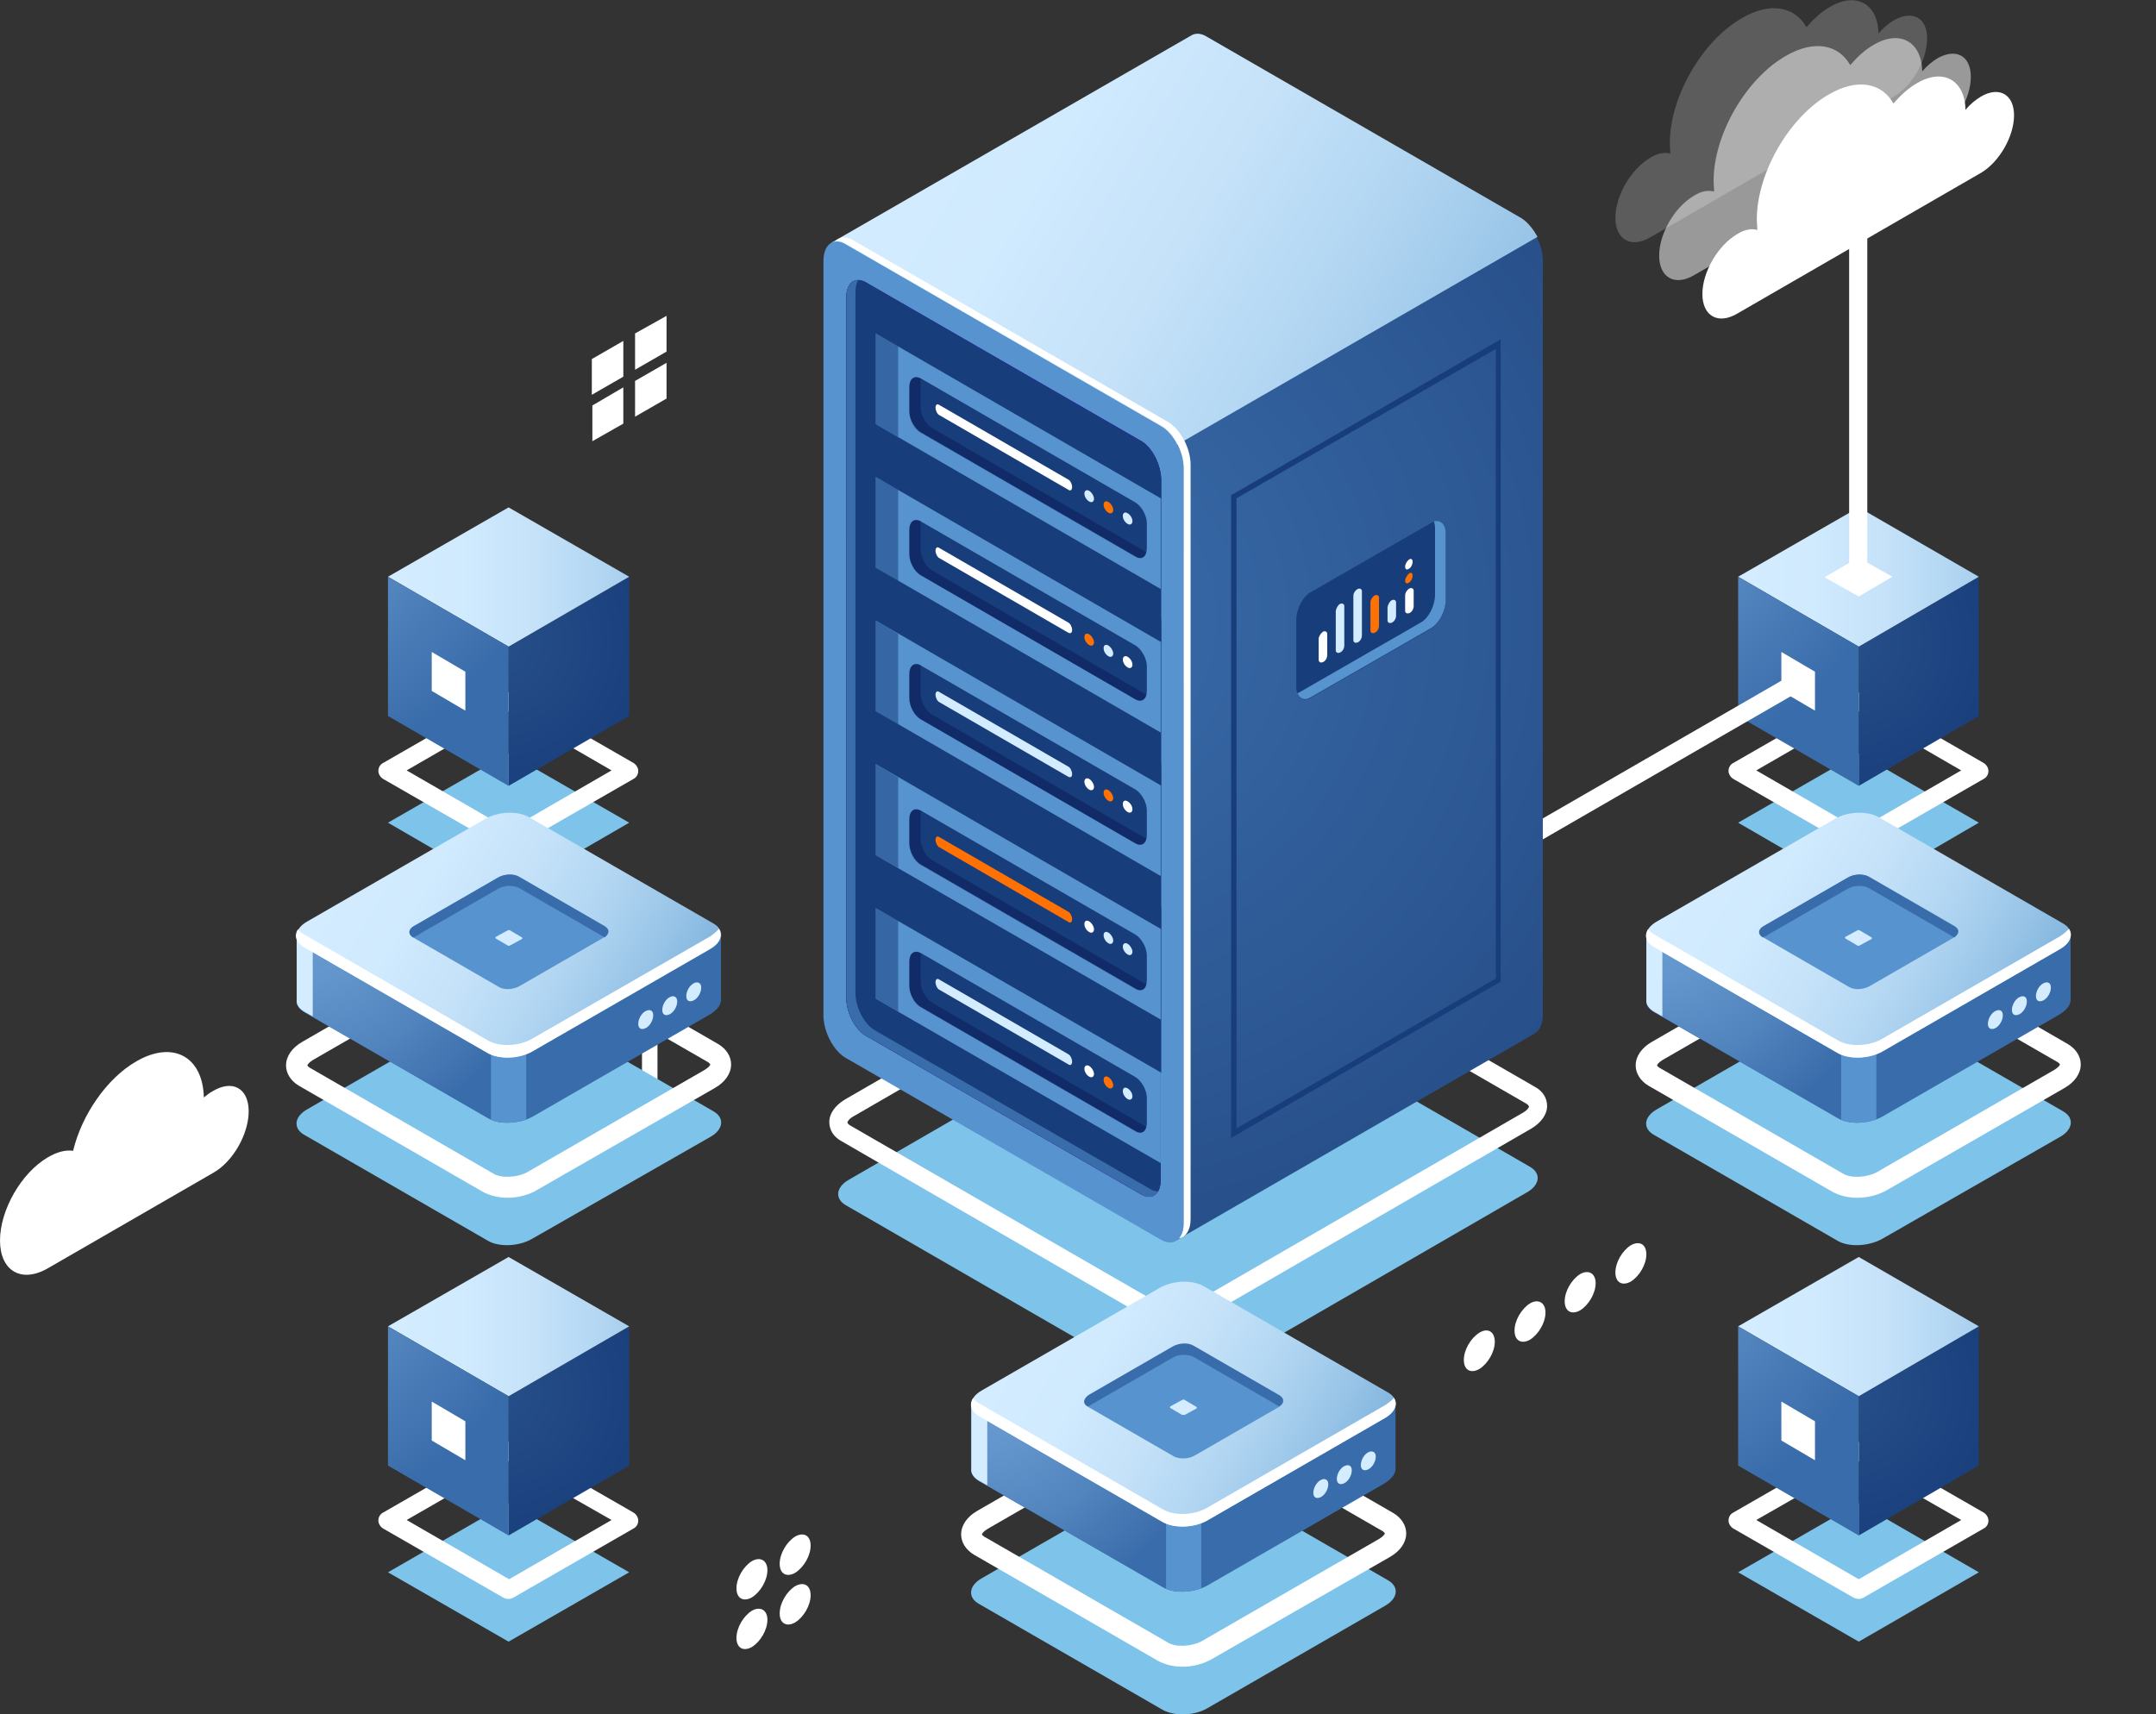 <?xml version="1.0" encoding="utf-8"?>
<!-- Generator: Adobe Illustrator 20.1.0, SVG Export Plug-In . SVG Version: 6.00 Build 0)  -->
<svg version="1.1" id="Слой_1" xmlns="http://www.w3.org/2000/svg" xmlns:xlink="http://www.w3.org/1999/xlink" x="0px" y="0px"
	 width="404" height="321.3" viewBox="0 0 404 321.3" style="enable-background:new 0 0 404 321.3;" xml:space="preserve">
<rect x="0" y="0" width="404" height="321.3" fill="#333333" stroke="none"/>
<style type="text/css">
	.st0{fill:#FFFFFF;}
	.st1{opacity:0.2;fill:#FFFFFF;enable-background:new    ;}
	.st2{opacity:0.5;fill:#FFFFFF;enable-background:new    ;}
	.st3{fill:#7DC3EA;}
	.st4{fill:url(#SVGID_1_);}
	.st5{fill:url(#SVGID_2_);}
	.st6{fill:url(#SVGID_3_);}
	.st7{fill:url(#SVGID_4_);}
	.st8{fill:url(#SVGID_5_);}
	.st9{fill:url(#SVGID_6_);}
	.st10{fill:url(#SVGID_7_);}
	.st11{fill:url(#SVGID_8_);}
	.st12{fill:url(#SVGID_9_);}
	.st13{fill:url(#SVGID_10_);}
	.st14{fill:url(#SVGID_11_);}
	.st15{fill:url(#SVGID_12_);}
	.st16{fill:url(#SVGID_13_);}
	.st17{fill:url(#SVGID_14_);}
	.st18{fill:#5793CE;}
	.st19{fill:url(#SVGID_15_);}
	.st20{fill:url(#SVGID_16_);}
	.st21{fill:#173D7A;}
	.st22{fill:#396CAA;}
	.st23{opacity:0.3;fill:#06033E;enable-background:new    ;}
	.st24{fill:#D4ECFF;}
	.st25{fill:#FF7102;}
	.st26{opacity:0.5;fill:#173D7A;enable-background:new    ;}
	.st27{fill:url(#SVGID_17_);}
	.st28{fill:url(#SVGID_18_);}
	.st29{fill:url(#SVGID_19_);}
	.st30{fill:url(#SVGID_20_);}
	.st31{fill:url(#SVGID_21_);}
	.st32{fill:url(#SVGID_22_);}
</style>
<path class="st0" d="M39.9,204.5c-0.6,0.3-1.2,0.8-1.7,1.2c-0.2-7.7-5.8-10.7-12.6-6.8c-5.6,3.2-10.3,10.1-11.9,16.8
	c-1.4-0.2-3,0.2-4.7,1.2c-5,2.9-9,9.9-9,15.6s4,8.1,9,5.2l31-17.9c3.7-2.1,6.6-7.3,6.6-11.5C46.6,204,43.6,202.3,39.9,204.5z"/>
<g>
	<path class="st0" d="M280.1,251.5c0,1.9-1.3,4.1-2.9,5.1c-1.6,0.9-2.9,0.2-2.9-1.7c0-1.9,1.3-4.1,2.9-5.1
		C278.8,248.8,280.1,249.6,280.1,251.5z"/>
	<path class="st0" d="M289.6,246c0,1.9-1.3,4.1-2.9,5.1c-1.6,0.9-2.9,0.2-2.9-1.7s1.3-4.1,2.9-5.1
		C288.2,243.4,289.6,244.1,289.6,246z"/>
	<path class="st0" d="M299,240.5c0,1.9-1.3,4.1-2.9,5.1c-1.6,0.9-2.9,0.2-2.9-1.7s1.3-4.1,2.9-5.1C297.7,237.9,299,238.7,299,240.5z
		"/>
	<path class="st0" d="M308.5,235.1c0,1.9-1.3,4.1-2.9,5.1c-1.6,0.9-2.9,0.2-2.9-1.7s1.3-4.1,2.9-5.1
		C307.2,232.5,308.5,233.2,308.5,235.1z"/>
</g>
<g>
	<path class="st0" d="M143.8,303.6c0,1.9-1.3,4.1-2.9,5.1c-1.6,0.9-2.9,0.2-2.9-1.7c0-1.9,1.3-4.1,2.9-5.1
		C142.5,301,143.8,301.8,143.8,303.6z"/>
	<path class="st0" d="M151.9,299c0,1.9-1.3,4.1-2.9,5.1c-1.6,0.9-2.9,0.2-2.9-1.7c0-1.9,1.3-4.1,2.9-5.1
		C150.6,296.4,151.9,297.1,151.9,299z"/>
	<path class="st0" d="M143.8,294.3c0,1.9-1.3,4.1-2.9,5.1c-1.6,0.9-2.9,0.2-2.9-1.7c0-1.9,1.3-4.1,2.9-5.1
		C142.5,291.7,143.8,292.5,143.8,294.3z"/>
	<path class="st0" d="M151.9,289.7c0,1.9-1.3,4.1-2.9,5.1c-1.6,0.9-2.9,0.2-2.9-1.7c0-1.9,1.3-4.1,2.9-5.1
		C150.6,287.1,151.9,287.8,151.9,289.7z"/>
</g>
<g>
	<polygon class="st0" points="116.8,70.6 110.9,74 110.9,67.3 116.8,63.9 	"/>
	<polygon class="st0" points="124.9,65.9 119,69.3 119,62.5 124.9,59.2 	"/>
	<polygon class="st0" points="116.8,79.4 111,82.7 111,76 116.8,72.6 	"/>
	<polygon class="st0" points="124.9,74.7 119,78.1 119,71.4 124.9,68 	"/>
</g>
<path class="st1" d="M354.9,3.8c-1,0.6-2,1.4-2.9,2.5c-0.1-5.6-4.2-7.9-9.1-5c-1.6,0.9-3.1,2.3-4.4,3.8c-2.2-3.9-6.8-4.8-12.1-1.7
	c-7.5,4.3-13.5,14.8-13.5,23.4c0,0.7,0.1,1.4,0.1,2c-1.1-0.3-2.4-0.1-3.8,0.8c-3.6,2.1-6.5,7.1-6.5,11.2s2.9,5.8,6.5,3.7l45.7-26.4
	c3.4-2,6.2-6.8,6.2-10.8C361.2,3.4,358.4,1.8,354.9,3.8z"/>
<path class="st2" d="M363.1,10.9c-1,0.6-2,1.4-2.9,2.5c-0.1-5.6-4.2-7.9-9.1-5c-1.6,0.9-3.1,2.3-4.4,3.8c-2.2-3.9-6.8-4.8-12.1-1.7
	c-7.5,4.3-13.5,14.8-13.5,23.4c0,0.7,0.1,1.4,0.1,2c-1.1-0.3-2.4-0.1-3.8,0.8c-3.6,2.1-6.5,7.1-6.5,11.2s2.9,5.8,6.5,3.7l45.7-26.4
	c3.4-2,6.2-6.8,6.2-10.8S366.5,9,363.1,10.9z"/>
<path class="st0" d="M371.2,18.1c-1,0.6-2,1.4-2.9,2.5c-0.1-5.6-4.2-7.9-9.1-5c-1.6,0.9-3.1,2.3-4.4,3.8c-2.2-3.9-6.8-4.8-12.1-1.7
	c-7.5,4.3-13.5,14.8-13.5,23.4c0,0.7,0.1,1.4,0.1,2c-1.1-0.3-2.4-0.1-3.8,0.8C321.9,46,319,51,319,55.1s2.9,5.8,6.5,3.7l45.7-26.4
	c3.4-2,6.2-6.8,6.2-10.8C377.4,17.7,374.6,16.1,371.2,18.1z"/>
<path class="st0" d="M106.1,219.5c-0.2,0-0.5-0.1-0.7-0.2c-0.4-0.3-0.7-0.7-0.7-1.2V200c0-0.5,0.3-1,0.7-1.2l15.7-9
	c0.4-0.3,1-0.3,1.4,0s0.7,0.7,0.7,1.2v18.1c0,0.5-0.3,1-0.7,1.2l-15.7,9C106.6,219.4,106.3,219.5,106.1,219.5z M107.5,200.8v14.8
	l12.8-7.4v-14.8L107.5,200.8z M121.7,209L121.7,209L121.7,209z"/>
<g>
	<g>
		<polygon class="st3" points="95.3,307.7 72.7,294.7 95.3,281.7 117.9,294.7 		"/>
		<path class="st0" d="M95.3,299.7c-0.3,0-0.6-0.1-0.9-0.2l-22.6-13c-0.5-0.3-0.9-0.9-0.9-1.5s0.3-1.2,0.9-1.5l22.6-13
			c0.5-0.3,1.2-0.3,1.7,0l22.6,13c0.5,0.3,0.9,0.9,0.9,1.5s-0.3,1.2-0.9,1.5l-22.6,13C95.9,299.6,95.6,299.7,95.3,299.7z
			 M76.2,284.9L95.4,296l19.2-11.1l-19.3-11L76.2,284.9z"/>
		
			<radialGradient id="SVGID_1_" cx="93.175" cy="783.096" r="33.669" gradientTransform="matrix(1 0 0 1 0 -522.285)" gradientUnits="userSpaceOnUse">
			<stop  offset="0" style="stop-color:#274F89"/>
			<stop  offset="1" style="stop-color:#173D7A"/>
		</radialGradient>
		<polygon class="st4" points="117.9,274.7 95.3,287.8 95.3,261.7 117.9,248.6 		"/>
		
			<linearGradient id="SVGID_2_" gradientUnits="userSpaceOnUse" x1="72.7" y1="770.935" x2="132.278" y2="770.935" gradientTransform="matrix(1 0 0 1 0 -522.285)">
			<stop  offset="0" style="stop-color:#D4ECFF"/>
			<stop  offset="0.238" style="stop-color:#D0EAFE"/>
			<stop  offset="0.46" style="stop-color:#C5E2F9"/>
			<stop  offset="0.674" style="stop-color:#B2D6F2"/>
			<stop  offset="0.884" style="stop-color:#98C4E7"/>
			<stop  offset="1" style="stop-color:#86B8E0"/>
		</linearGradient>
		<polygon class="st5" points="95.3,261.7 72.7,248.6 95.3,235.6 117.9,248.6 		"/>
		
			<radialGradient id="SVGID_3_" cx="44.77" cy="748.255" r="60.859" gradientTransform="matrix(1 0 0 1 0 -522.285)" gradientUnits="userSpaceOnUse">
			<stop  offset="0" style="stop-color:#699DD1"/>
			<stop  offset="0.266" style="stop-color:#6396CC"/>
			<stop  offset="0.641" style="stop-color:#5184BD"/>
			<stop  offset="1" style="stop-color:#396CAA"/>
		</radialGradient>
		<polygon class="st6" points="95.3,287.8 72.7,274.7 72.7,248.6 95.3,261.7 		"/>
	</g>
	<polygon class="st0" points="87.2,273.7 80.9,270 80.9,262.7 87.2,266.4 	"/>
</g>
<g>
	<g>
		<polygon class="st3" points="348.3,167.3 325.7,154.2 348.3,141.2 370.8,154.2 		"/>
		<path class="st0" d="M348.3,159.2c-0.3,0-0.6-0.1-0.9-0.2l-22.6-13c-0.5-0.3-0.9-0.9-0.9-1.5s0.3-1.2,0.9-1.5l22.6-13
			c0.5-0.3,1.2-0.3,1.7,0l22.6,13c0.5,0.3,0.9,0.9,0.9,1.5s-0.3,1.2-0.9,1.5l-22.6,13C348.8,159.1,348.6,159.2,348.3,159.2z
			 M329.1,144.4l19.2,11.1l19.2-11.1l-19.2-11.1L329.1,144.4z"/>
		
			<radialGradient id="SVGID_4_" cx="346.117" cy="642.6" r="33.669" gradientTransform="matrix(1 0 0 1 0 -522.285)" gradientUnits="userSpaceOnUse">
			<stop  offset="0" style="stop-color:#274F89"/>
			<stop  offset="1" style="stop-color:#173D7A"/>
		</radialGradient>
		<polygon class="st7" points="370.8,134.2 348.3,147.3 348.3,121.2 370.8,108.1 		"/>
		
			<linearGradient id="SVGID_5_" gradientUnits="userSpaceOnUse" x1="325.7" y1="630.435" x2="385.277" y2="630.435" gradientTransform="matrix(1 0 0 1 0 -522.285)">
			<stop  offset="0" style="stop-color:#D4ECFF"/>
			<stop  offset="0.238" style="stop-color:#D0EAFE"/>
			<stop  offset="0.46" style="stop-color:#C5E2F9"/>
			<stop  offset="0.674" style="stop-color:#B2D6F2"/>
			<stop  offset="0.884" style="stop-color:#98C4E7"/>
			<stop  offset="1" style="stop-color:#86B8E0"/>
		</linearGradient>
		<polygon class="st8" points="348.3,121.2 325.7,108.1 348.3,95.1 370.8,108.1 		"/>
		
			<radialGradient id="SVGID_6_" cx="297.711" cy="607.759" r="60.859" gradientTransform="matrix(1 0 0 1 0 -522.285)" gradientUnits="userSpaceOnUse">
			<stop  offset="0" style="stop-color:#699DD1"/>
			<stop  offset="0.266" style="stop-color:#6396CC"/>
			<stop  offset="0.641" style="stop-color:#5184BD"/>
			<stop  offset="1" style="stop-color:#396CAA"/>
		</radialGradient>
		<polygon class="st9" points="348.3,147.3 325.7,134.2 325.7,108.1 348.3,121.2 		"/>
	</g>
	<polygon class="st0" points="340.1,133.2 333.8,129.5 333.8,122.2 340.1,125.9 	"/>
	<polygon class="st0" points="341.9,108.2 348.2,104.5 354.6,108.1 348.3,111.8 	"/>
</g>
<g>
	<g>
		<polygon class="st3" points="348.3,307.7 325.7,294.7 348.3,281.7 370.8,294.7 		"/>
		<path class="st0" d="M348.3,299.7c-0.3,0-0.6-0.1-0.9-0.2l-22.6-13c-0.5-0.3-0.9-0.9-0.9-1.5s0.3-1.2,0.9-1.5l22.6-13
			c0.5-0.3,1.2-0.3,1.7,0l22.6,13c0.5,0.3,0.9,0.9,0.9,1.5s-0.3,1.2-0.9,1.5l-22.6,13C348.8,299.6,348.6,299.7,348.3,299.7z
			 M329.1,284.9l19.2,11.1l19.2-11.1l-19.2-11L329.1,284.9z"/>
		
			<radialGradient id="SVGID_7_" cx="346.117" cy="783.096" r="33.669" gradientTransform="matrix(1 0 0 1 0 -522.285)" gradientUnits="userSpaceOnUse">
			<stop  offset="0" style="stop-color:#274F89"/>
			<stop  offset="1" style="stop-color:#173D7A"/>
		</radialGradient>
		<polygon class="st10" points="370.8,274.7 348.3,287.8 348.3,261.7 370.8,248.6 		"/>
		
			<linearGradient id="SVGID_8_" gradientUnits="userSpaceOnUse" x1="325.7" y1="770.935" x2="385.277" y2="770.935" gradientTransform="matrix(1 0 0 1 0 -522.285)">
			<stop  offset="0" style="stop-color:#D4ECFF"/>
			<stop  offset="0.238" style="stop-color:#D0EAFE"/>
			<stop  offset="0.46" style="stop-color:#C5E2F9"/>
			<stop  offset="0.674" style="stop-color:#B2D6F2"/>
			<stop  offset="0.884" style="stop-color:#98C4E7"/>
			<stop  offset="1" style="stop-color:#86B8E0"/>
		</linearGradient>
		<polygon class="st11" points="348.3,261.7 325.7,248.6 348.3,235.6 370.8,248.6 		"/>
		
			<radialGradient id="SVGID_9_" cx="297.711" cy="748.255" r="60.859" gradientTransform="matrix(1 0 0 1 0 -522.285)" gradientUnits="userSpaceOnUse">
			<stop  offset="0" style="stop-color:#699DD1"/>
			<stop  offset="0.266" style="stop-color:#6396CC"/>
			<stop  offset="0.641" style="stop-color:#5184BD"/>
			<stop  offset="1" style="stop-color:#396CAA"/>
		</radialGradient>
		<polygon class="st12" points="348.3,287.8 325.7,274.7 325.7,248.6 348.3,261.7 		"/>
	</g>
	<polygon class="st0" points="340.1,273.7 333.8,270 333.8,262.7 340.1,266.4 	"/>
</g>
<g>
	<g>
		<polygon class="st3" points="95.3,167.3 72.7,154.2 95.3,141.2 117.9,154.2 		"/>
		<path class="st0" d="M95.3,159.2c-0.3,0-0.6-0.1-0.9-0.2l-22.6-13c-0.5-0.3-0.9-0.9-0.9-1.5s0.3-1.2,0.9-1.5l22.6-13
			c0.5-0.3,1.2-0.3,1.7,0l22.6,13c0.5,0.3,0.9,0.9,0.9,1.5s-0.3,1.2-0.9,1.5l-22.6,13C95.9,159.1,95.6,159.2,95.3,159.2z
			 M76.2,144.4l19.2,11.1l19.2-11.1l-19.2-11.1L76.2,144.4z"/>
		
			<radialGradient id="SVGID_10_" cx="93.175" cy="642.6" r="33.669" gradientTransform="matrix(1 0 0 1 0 -522.285)" gradientUnits="userSpaceOnUse">
			<stop  offset="0" style="stop-color:#274F89"/>
			<stop  offset="1" style="stop-color:#173D7A"/>
		</radialGradient>
		<polygon class="st13" points="117.9,134.2 95.3,147.3 95.3,121.2 117.9,108.1 		"/>
		
			<linearGradient id="SVGID_11_" gradientUnits="userSpaceOnUse" x1="72.7" y1="630.435" x2="132.278" y2="630.435" gradientTransform="matrix(1 0 0 1 0 -522.285)">
			<stop  offset="0" style="stop-color:#D4ECFF"/>
			<stop  offset="0.238" style="stop-color:#D0EAFE"/>
			<stop  offset="0.46" style="stop-color:#C5E2F9"/>
			<stop  offset="0.674" style="stop-color:#B2D6F2"/>
			<stop  offset="0.884" style="stop-color:#98C4E7"/>
			<stop  offset="1" style="stop-color:#86B8E0"/>
		</linearGradient>
		<polygon class="st14" points="95.3,121.2 72.7,108.1 95.3,95.1 117.9,108.1 		"/>
		
			<radialGradient id="SVGID_12_" cx="44.77" cy="607.759" r="60.859" gradientTransform="matrix(1 0 0 1 0 -522.285)" gradientUnits="userSpaceOnUse">
			<stop  offset="0" style="stop-color:#699DD1"/>
			<stop  offset="0.266" style="stop-color:#6396CC"/>
			<stop  offset="0.641" style="stop-color:#5184BD"/>
			<stop  offset="1" style="stop-color:#396CAA"/>
		</radialGradient>
		<polygon class="st15" points="95.3,147.3 72.7,134.2 72.7,108.1 95.3,121.2 		"/>
	</g>
	<polygon class="st0" points="87.2,133.2 80.9,129.5 80.9,122.2 87.2,125.9 	"/>
</g>
<rect x="265.9" y="145.2" transform="matrix(0.866 -0.5 0.5 0.866 -32.743 171.56)" class="st0" width="75.9" height="3.4"/>
<g>
	<path class="st3" d="M216.5,259.4l-58-33.5c-2.1-1.2-1.9-3.4,0.6-4.8l61.4-35.5c2.5-1.4,6.2-1.6,8.3-0.3l57.9,33.4
		c2.1,1.2,1.9,3.4-0.6,4.8L224.7,259C222.3,260.4,218.6,260.6,216.5,259.4z"/>
	<path class="st0" d="M220.1,248.4c-1.7,0-3.2-0.3-4.5-1l-57.9-33.5c-1.5-0.8-2.3-2.1-2.3-3.6c0-1.6,1.1-3.1,2.9-4.2l61.4-35.5
		c3-1.7,7.4-1.9,10-0.3l57.9,33.4c1.5,0.8,2.3,2.1,2.3,3.6c0,1.6-1.1,3.1-2.9,4.2L225.6,247C224,247.9,222,248.4,220.1,248.4z
		 M217.3,244.4c1.6,0.9,4.7,0.8,6.6-0.3l61.4-35.5c0.9-0.5,1.2-1,1.2-1.2c0-0.1-0.2-0.4-0.6-0.6L228,173.4c-1.6-0.9-4.7-0.8-6.6,0.3
		L160,209.2c-0.9,0.5-1.2,1-1.2,1.2c0,0.1,0.2,0.4,0.6,0.6L217.3,244.4z"/>
	<g>
		<g>
			<g>
				<g>
					<g>
						<g>
							
								<radialGradient id="SVGID_13_" cx="197.694" cy="638.214" r="121.146" gradientTransform="matrix(1 0 0 1 0 -522.285)" gradientUnits="userSpaceOnUse">
								<stop  offset="0" style="stop-color:#396CAA"/>
								<stop  offset="1" style="stop-color:#274F89"/>
							</radialGradient>
							<path class="st16" d="M220.6,83.3c0,0-31.8,3-51,4.5l50.8,144.7l67.2-38.8l0,0l0.1-0.1l0,0c0.8-0.5,1.4-1.7,1.4-3.3V48.9
								c0-1.5-0.4-3.1-1.2-4.5L220.6,83.3z"/>
							
								<linearGradient id="SVGID_14_" gradientUnits="userSpaceOnUse" x1="159.584" y1="552.277" x2="272.547" y2="621.103" gradientTransform="matrix(1 0 0 1 0 -522.285)">
								<stop  offset="0" style="stop-color:#D4ECFF"/>
								<stop  offset="0.238" style="stop-color:#D0EAFE"/>
								<stop  offset="0.46" style="stop-color:#C5E2F9"/>
								<stop  offset="0.674" style="stop-color:#B2D6F2"/>
								<stop  offset="0.884" style="stop-color:#98C4E7"/>
								<stop  offset="1" style="stop-color:#86B8E0"/>
							</linearGradient>
							<path class="st17" d="M285.1,40.9L226,6.8c-1-0.6-2-0.6-2.7-0.2l0,0l-67.5,38.9l3.2,11.8l16.9,48.2l3.2,1.8l109-62.9
								C287.3,42.9,286.2,41.6,285.1,40.9z"/>
							<path class="st18" d="M217.6,232.4l-59.1-34.1c-2.3-1.3-4.2-4.9-4.2-8V48.9c0-3.1,1.9-4.5,4.2-3.1l59.1,34.1
								c2.3,1.3,4.2,4.9,4.2,8v141.4C221.8,232.3,219.9,233.7,217.6,232.4z"/>
							<path class="st0" d="M218.9,79.1L159.8,45c-1.3-0.8-2.5-0.6-3.3,0.2c0.6-0.1,1.3,0,2,0.5l59.1,34.1c2.3,1.3,4.2,4.9,4.2,8
								v141.4c0,1.3-0.3,2.3-0.9,2.9c1.3-0.2,2.2-1.5,2.2-3.6V87.1C223.1,84,221.2,80.5,218.9,79.1z"/>
							
								<linearGradient id="SVGID_15_" gradientUnits="userSpaceOnUse" x1="-128.721" y1="1691.265" x2="-62.336" y2="1676.222" gradientTransform="matrix(0.866 0.5 0 1.155 267.791 -1758.877)">
								<stop  offset="0" style="stop-color:#3919BB"/>
								<stop  offset="1" style="stop-color:#6507FA"/>
							</linearGradient>
							<path class="st19" d="M213.9,223.9l-51.7-29.8c-2-1.2-3.6-4.3-3.6-7V55.7c0-2.7,1.6-3.9,3.6-2.8l51.7,29.8
								c2,1.2,3.6,4.3,3.6,7v131.4C217.5,223.8,215.9,225,213.9,223.9z"/>
							
								<linearGradient id="SVGID_16_" gradientUnits="userSpaceOnUse" x1="-128.721" y1="1691.265" x2="-62.336" y2="1676.222" gradientTransform="matrix(0.866 0.5 0 1.155 267.791 -1758.877)">
								<stop  offset="0" style="stop-color:#3919BB"/>
								<stop  offset="1" style="stop-color:#6507FA"/>
							</linearGradient>
							<path class="st20" d="M213.9,223.9l-51.7-29.8c-2-1.2-3.6-4.3-3.6-7V55.7c0-2.7,1.6-3.9,3.6-2.8l51.7,29.8
								c2,1.2,3.6,4.3,3.6,7v131.4C217.5,223.8,215.9,225,213.9,223.9z"/>
							<path class="st21" d="M213.9,223.9l-51.7-29.8c-2-1.2-3.6-4.3-3.6-7V55.7c0-2.7,1.6-3.9,3.6-2.8l51.7,29.8
								c2,1.2,3.6,4.3,3.6,7v131.4C217.5,223.8,215.9,225,213.9,223.9z"/>
							<path class="st22" d="M215.6,222.9l-51.7-29.8c-2-1.2-3.6-4.3-3.6-7V54.7c0-0.9,0.2-1.7,0.5-2.2c-1.3,0-2.2,1.2-2.2,3.2
								v131.4c0,2.7,1.6,5.8,3.6,7l51.7,29.8c1.3,0.8,2.5,0.5,3.1-0.6C216.6,223.3,216.1,223.2,215.6,222.9z"/>
						</g>
					</g>
				</g>
				<g>
					<g>
						<path class="st21" d="M213.9,163.6l-19.2-11.1l-30.6,17.7l53.5,30.9v-30.5C217.5,167.8,215.9,164.7,213.9,163.6z"/>
						<path class="st21" d="M213.9,136.6l-19.2-11l-30.6,17.7l53.5,30.9v-30.5C217.5,140.9,215.9,137.8,213.9,136.6z"/>
						<path class="st21" d="M213.9,109.7l-19.2-11.1l-30.6,17.7l53.5,30.9v-30.5C217.5,114,215.9,110.9,213.9,109.7z"/>
						<path class="st21" d="M213.9,82.8l-19.2-11.1l-30.6,17.7l53.5,30.9V89.8C217.5,87.1,215.9,84,213.9,82.8z"/>
						<path class="st21" d="M213.9,82.8l-42.5-24.5l-7.3,4.2l53.5,30.9v-3.6C217.5,87.1,215.9,84,213.9,82.8z"/>
					</g>
					<polygon class="st18" points="217.5,93.4 164.1,62.5 164.1,79.5 217.5,110.4 					"/>
					<polygon class="st18" points="217.5,120.3 164.1,89.4 164.1,106.4 217.5,137.3 					"/>
					<polygon class="st18" points="217.5,147.2 164.1,116.3 164.1,133.3 217.5,164.2 					"/>
					<polygon class="st18" points="217.5,174.1 164.1,143.2 164.1,160.3 217.5,191.1 					"/>
					<polygon class="st18" points="217.5,201 164.1,170.2 164.1,187.2 217.5,218 					"/>
				</g>
				<g>
					<path class="st21" d="M212.8,104.3L172.5,81c-1.1-0.7-2.1-2.4-2.1-3.9v-4.6c0-1.5,0.9-2.2,2.1-1.6l40.3,23.3
						c1.1,0.7,2.1,2.4,2.1,3.9v4.6C214.9,104.3,214,105,212.8,104.3z"/>
					<path class="st23" d="M174.6,80.2c-1.1-0.7-2.1-2.4-2.1-3.9v-4.6c0-0.2,0-0.5,0.1-0.7h-0.1c-1.1-0.7-2.1,0-2.1,1.6v4.6
						c0,1.5,0.9,3.3,2.1,3.9l40.3,23.3c1,0.6,1.8,0.1,2-0.9L174.6,80.2z"/>
					<path class="st0" d="M200.2,91.8l-24.2-14c-0.4-0.2-0.7-0.9-0.7-1.4l0,0c0-0.5,0.3-0.8,0.7-0.5l24.2,14
						c0.4,0.2,0.7,0.9,0.7,1.4l0,0C200.9,91.8,200.6,92.1,200.2,91.8z"/>
				</g>
				<g>
					<path class="st21" d="M212.8,131.1l-40.3-23.3c-1.1-0.7-2.1-2.4-2.1-3.9v-4.6c0-1.5,0.9-2.2,2.1-1.6l40.3,23.3
						c1.1,0.7,2.1,2.4,2.1,3.9v4.6C214.9,131,214,131.7,212.8,131.1z"/>
					<path class="st23" d="M174.6,106.9c-1.1-0.7-2.1-2.4-2.1-3.9v-4.6c0-0.2,0-0.5,0.1-0.7h-0.1c-1.1-0.7-2.1,0-2.1,1.6v4.6
						c0,1.5,0.9,3.3,2.1,3.9l40.3,23.3c1,0.6,1.8,0.1,2-0.9L174.6,106.9z"/>
					<path class="st0" d="M200.2,118.6l-24.2-14c-0.4-0.2-0.7-0.9-0.7-1.4l0,0c0-0.5,0.3-0.8,0.7-0.5l24.2,14
						c0.4,0.2,0.7,0.9,0.7,1.4l0,0C200.9,118.6,200.6,118.8,200.2,118.6z"/>
				</g>
				<g>
					<path class="st21" d="M212.8,158.1l-40.3-23.3c-1.1-0.7-2.1-2.4-2.1-3.9v-4.6c0-1.5,0.9-2.2,2.1-1.6l40.3,23.3
						c1.1,0.7,2.1,2.4,2.1,3.9v4.6C214.9,158,214,158.7,212.8,158.1z"/>
					<path class="st23" d="M174.6,133.9c-1.1-0.7-2.1-2.4-2.1-3.9v-4.6c0-0.2,0-0.5,0.1-0.7h-0.1c-1.1-0.7-2.1,0-2.1,1.6v4.6
						c0,1.5,0.9,3.3,2.1,3.9l40.3,23.3c1,0.6,1.8,0.1,2-0.9L174.6,133.9z"/>
					<path class="st24" d="M200.2,145.6l-24.2-14c-0.4-0.2-0.7-0.9-0.7-1.4l0,0c0-0.5,0.3-0.8,0.7-0.5l24.2,14
						c0.4,0.2,0.7,0.9,0.7,1.4l0,0C200.9,145.6,200.6,145.8,200.2,145.6z"/>
				</g>
				<g>
					<path class="st21" d="M212.8,185.3L172.5,162c-1.1-0.7-2.1-2.4-2.1-3.9v-4.6c0-1.5,0.9-2.2,2.1-1.6l40.3,23.3
						c1.1,0.7,2.1,2.4,2.1,3.9v4.6C214.9,185.3,214,186,212.8,185.3z"/>
					<path class="st23" d="M174.6,161.2c-1.1-0.7-2.1-2.4-2.1-3.9v-4.6c0-0.2,0-0.5,0.1-0.7h-0.1c-1.1-0.7-2.1,0-2.1,1.6v4.6
						c0,1.5,0.9,3.3,2.1,3.9l40.3,23.3c1,0.6,1.8,0.1,2-0.9L174.6,161.2z"/>
					<path class="st25" d="M200.2,172.8l-24.2-14c-0.4-0.2-0.7-0.9-0.7-1.4l0,0c0-0.5,0.3-0.8,0.7-0.5l24.2,14
						c0.4,0.2,0.7,0.9,0.7,1.4l0,0C200.9,172.8,200.6,173.1,200.2,172.8z"/>
				</g>
				<g>
					<path class="st21" d="M212.8,212l-40.3-23.3c-1.1-0.7-2.1-2.4-2.1-3.9v-4.6c0-1.5,0.9-2.2,2.1-1.6l40.3,23.3
						c1.1,0.7,2.1,2.4,2.1,3.9v4.6C214.9,212,214,212.7,212.8,212z"/>
					<path class="st23" d="M174.6,187.9c-1.1-0.7-2.1-2.4-2.1-3.9v-4.6c0-0.2,0-0.5,0.1-0.7h-0.1c-1.1-0.7-2.1,0-2.1,1.6v4.6
						c0,1.5,0.9,3.3,2.1,3.9l40.3,23.3c1,0.6,1.8,0.1,2-0.9L174.6,187.9z"/>
					<path class="st24" d="M200.2,199.5l-24.2-14c-0.4-0.2-0.7-0.9-0.7-1.4l0,0c0-0.5,0.3-0.8,0.7-0.5l24.2,14
						c0.4,0.2,0.7,0.9,0.7,1.4l0,0C200.9,199.5,200.6,199.8,200.2,199.5z"/>
				</g>
				<polygon class="st26" points="164.1,62.5 168.3,64.9 168.3,81.9 164.1,79.5 				"/>
				<polygon class="st26" points="164.1,89.4 168.3,91.8 168.3,108.9 164.1,106.4 				"/>
				<polygon class="st26" points="164.1,116.3 168.3,118.8 168.3,135.8 164.1,133.3 				"/>
				<polygon class="st26" points="164.1,143.2 168.3,145.7 168.3,162.7 164.1,160.3 				"/>
				<polygon class="st26" points="164.1,170.2 168.3,172.6 168.3,189.6 164.1,187.2 				"/>
			</g>
			<path class="st24" d="M205,93.5c0,0.5-0.4,0.8-0.9,0.5s-0.9-0.9-0.9-1.5c0-0.5,0.4-0.8,0.9-0.5S205,93,205,93.5z"/>
			<path class="st25" d="M208.6,95.6c0,0.5-0.4,0.8-0.9,0.5s-0.9-0.9-0.9-1.5s0.4-0.8,0.9-0.5S208.6,95,208.6,95.6z"/>
			<path class="st24" d="M212.2,97.7c0,0.5-0.4,0.8-0.9,0.5s-0.9-0.9-0.9-1.5s0.4-0.8,0.9-0.5S212.2,97.1,212.2,97.7z"/>
			<path class="st25" d="M205,120.4c0,0.5-0.4,0.8-0.9,0.5s-0.9-0.9-0.9-1.5s0.4-0.8,0.9-0.5S205,119.9,205,120.4z"/>
			<path class="st24" d="M208.6,122.5c0,0.5-0.4,0.8-0.9,0.5s-0.9-0.9-0.9-1.5s0.4-0.8,0.9-0.5C208.2,121.3,208.6,122,208.6,122.5z"
				/>
			<path class="st0" d="M212.2,124.6c0,0.5-0.4,0.8-0.9,0.5s-0.9-0.9-0.9-1.5c0-0.5,0.4-0.8,0.9-0.5S212.2,124,212.2,124.6z"/>
			<path class="st0" d="M205,147.5c0,0.5-0.4,0.8-0.9,0.5s-0.9-0.9-0.9-1.5c0-0.5,0.4-0.8,0.9-0.5S205,147,205,147.5z"/>
			<path class="st25" d="M208.6,149.6c0,0.5-0.4,0.8-0.9,0.5s-0.9-0.9-0.9-1.5s0.4-0.8,0.9-0.5S208.6,149.1,208.6,149.6z"/>
			<path class="st0" d="M212.2,151.7c0,0.5-0.4,0.8-0.9,0.5s-0.9-0.9-0.9-1.5s0.4-0.8,0.9-0.5S212.2,151.1,212.2,151.7z"/>
			<path class="st0" d="M205,174.2c0,0.5-0.4,0.8-0.9,0.5s-0.9-0.9-0.9-1.5s0.4-0.8,0.9-0.5S205,173.7,205,174.2z"/>
			<path class="st24" d="M208.6,176.3c0,0.5-0.4,0.8-0.9,0.5s-0.9-0.9-0.9-1.5s0.4-0.8,0.9-0.5S208.6,175.8,208.6,176.3z"/>
			<path class="st24" d="M212.2,178.4c0,0.5-0.4,0.8-0.9,0.5s-0.9-0.9-0.9-1.5c0-0.5,0.4-0.8,0.9-0.5S212.2,177.9,212.2,178.4z"/>
			<path class="st0" d="M205,201.3c0,0.5-0.4,0.8-0.9,0.5s-0.9-0.9-0.9-1.5c0-0.5,0.4-0.8,0.9-0.5S205,200.8,205,201.3z"/>
			<path class="st25" d="M208.6,203.4c0,0.5-0.4,0.8-0.9,0.5s-0.9-0.9-0.9-1.5s0.4-0.8,0.9-0.5S208.6,202.9,208.6,203.4z"/>
			<path class="st24" d="M212.2,205.5c0,0.5-0.4,0.8-0.9,0.5s-0.9-0.9-0.9-1.5s0.4-0.8,0.9-0.5S212.2,204.9,212.2,205.5z"/>
			<g>
				<path class="st21" d="M230.7,213.3V92.8l0.2-0.1l50.3-29.1V184l-0.2,0.1L230.7,213.3z M231.7,93.4v118.1l48.6-28.1v-118
					L231.7,93.4z"/>
			</g>
			<g>
				<path class="st21" d="M268.2,117.8l-22.6,13c-1.5,0.9-2.7-0.1-2.7-2.1v-12.5c0-2,1.2-4.4,2.7-5.2l22.6-13
					c1.5-0.9,2.7,0.1,2.7,2.1v12.5C270.9,114.6,269.7,116.9,268.2,117.8z"/>
				<path class="st18" d="M268.7,97.7c0.1,0.3,0.2,0.8,0.2,1.3v12.5c0,2-1.2,4.4-2.7,5.2l-22.6,13c-0.2,0.1-0.4,0.2-0.5,0.2
					c0.4,1.1,1.4,1.5,2.5,0.8l22.6-13c1.5-0.9,2.7-3.2,2.7-5.2V100C270.9,98.3,270,97.4,268.7,97.7z"/>
				<g>
					<g>
						<path class="st0" d="M264.1,110.3c0.4-0.2,0.8,0,0.8,0.4v2.9c0,0.5-0.3,1.1-0.8,1.3c-0.4,0.2-0.8,0-0.8-0.4v-2.9
							C263.3,111.1,263.7,110.5,264.1,110.3z"/>
						<path class="st24" d="M260.8,112.5c0.4-0.2,0.8,0,0.8,0.4v2.5c0,0.5-0.3,1.1-0.8,1.3c-0.4,0.2-0.8,0-0.8-0.4v-2.5
							C260.1,113.3,260.4,112.7,260.8,112.5z"/>
						<path class="st25" d="M257.6,111.6c0.4-0.2,0.8,0,0.8,0.4v5.3c0,0.5-0.3,1.1-0.8,1.3c-0.4,0.2-0.8,0-0.8-0.4v-5.3
							C256.8,112.4,257.2,111.8,257.6,111.6z"/>
						<path class="st24" d="M254.4,110.4c0.4-0.2,0.8,0,0.8,0.4v8.3c0,0.5-0.3,1.1-0.8,1.3c-0.4,0.2-0.8,0-0.8-0.4v-8.3
							C253.6,111.2,253.9,110.7,254.4,110.4z"/>
						<path class="st24" d="M251.1,113.2c0.4-0.2,0.8,0,0.8,0.4v7.4c0,0.5-0.3,1.1-0.8,1.3c-0.4,0.2-0.8,0-0.8-0.4v-7.4
							C250.4,114,250.7,113.4,251.1,113.2z"/>
						<path class="st0" d="M247.9,118.4c0.4-0.2,0.8,0,0.8,0.4v4c0,0.5-0.3,1.1-0.8,1.3c-0.4,0.2-0.8,0-0.8-0.4v-4
							C247.1,119.3,247.5,118.7,247.9,118.4z"/>
					</g>
					<path class="st25" d="M263.3,108.8c0,0.5,0.3,0.7,0.7,0.4c0.4-0.2,0.7-0.8,0.7-1.3s-0.3-0.7-0.7-0.4
						C263.7,107.8,263.3,108.4,263.3,108.8z"/>
					<path class="st0" d="M263.3,106.2c0,0.5,0.3,0.7,0.7,0.4c0.4-0.2,0.7-0.8,0.7-1.3s-0.3-0.7-0.7-0.4
						C263.7,105.1,263.3,105.7,263.3,106.2z"/>
				</g>
			</g>
		</g>
	</g>
</g>
<rect x="346.5" y="41.5" class="st0" width="3.4" height="66.6"/>
<g>
	<path class="st3" d="M217.9,320.5l-34.5-19.9c-2.1-1.2-1.9-3.4,0.6-4.8l33.3-19.2c2.4-1.4,6.1-1.6,8.3-0.3l34.5,19.9
		c2.1,1.2,1.9,3.4-0.6,4.8l-33.3,19.2C223.8,321.6,220.1,321.7,217.9,320.5z"/>
	<path class="st0" d="M221.6,312.4c-1.7,0-3.3-0.4-4.6-1.1l0,0l-34.5-19.9c-1.5-0.9-2.4-2.3-2.4-3.8c0-1.7,1.1-3.3,3-4.4l33.3-19.2
		c3.1-1.8,7.5-1.9,10.2-0.3l34.5,19.9c1.5,0.9,2.4,2.3,2.4,3.8c0,1.7-1.1,3.3-3,4.4l-33.3,19.1C225.5,311.9,223.5,312.4,221.6,312.4
		z M218.9,307.9c1.5,0.9,4.5,0.7,6.3-0.3l33.3-19.2c0.8-0.5,1-0.9,1-1c0,0-0.1-0.2-0.4-0.4l-34.5-19.9c-1.5-0.9-4.5-0.7-6.3,0.3
		L185,286.6c-0.8,0.5-1,0.9-1,1c0,0,0.1,0.2,0.4,0.4L218.9,307.9L218.9,307.9z"/>
	<path class="st22" d="M261.5,275.1L261.5,275.1v-11.9h-26.7l-9.2-5.3c-2.1-1.2-5.8-1.1-8.3,0.3l-8.6,5H182v12.2
		c-0.1,0.8,0.4,1.6,1.4,2.2l34.5,19.9c2.1,1.2,5.8,1.1,8.3-0.3l33.3-19.2C260.9,277.1,261.6,276.1,261.5,275.1z"/>
	
		<radialGradient id="SVGID_17_" cx="184.201" cy="781.911" r="43.623" gradientTransform="matrix(1 0 0 1 0 -522.285)" gradientUnits="userSpaceOnUse">
		<stop  offset="0" style="stop-color:#699DD1"/>
		<stop  offset="0.266" style="stop-color:#6396CC"/>
		<stop  offset="0.641" style="stop-color:#5184BD"/>
		<stop  offset="1" style="stop-color:#396CAA"/>
	</radialGradient>
	<path class="st27" d="M221.8,257c-1.6,0-3.2,0.4-4.4,1.2l-8.6,5h-26.7v12.2c-0.1,0.8,0.4,1.6,1.4,2.2l34.5,19.9
		c1,0.6,2.4,0.9,3.8,0.8V257L221.8,257z"/>
	<path class="st24" d="M185,263.1h-3v12.2c-0.1,0.8,0.4,1.6,1.4,2.2l1.6,0.9V263.1z"/>
	<path class="st18" d="M218.5,297.8c1.8,0.8,4.5,0.7,6.6-0.1v-13.9h-6.6V297.8z"/>
	
		<linearGradient id="SVGID_18_" gradientUnits="userSpaceOnUse" x1="192.398" y1="767.986" x2="260.729" y2="808.723" gradientTransform="matrix(1 0 0 1 0 -522.285)">
		<stop  offset="0" style="stop-color:#D4ECFF"/>
		<stop  offset="0.201" style="stop-color:#D0EAFE"/>
		<stop  offset="0.387" style="stop-color:#C5E2F9"/>
		<stop  offset="0.568" style="stop-color:#B2D6F2"/>
		<stop  offset="0.744" style="stop-color:#98C4E7"/>
		<stop  offset="0.842" style="stop-color:#86B8E0"/>
	</linearGradient>
	<path class="st28" d="M217.9,285.3l-34.5-19.9c-2.1-1.2-1.9-3.4,0.6-4.8l33.3-19.2c2.4-1.4,6.1-1.6,8.3-0.3l34.5,19.9
		c2.1,1.2,1.9,3.4-0.6,4.8L226.2,285C223.8,286.4,220.1,286.5,217.9,285.3z"/>
	<path class="st0" d="M259.5,263.4l-33.3,19.2c-2.4,1.4-6.1,1.6-8.3,0.3L183.4,263c-0.5-0.3-0.8-0.6-1.1-0.9
		c-0.7,1.2-0.4,2.4,1.1,3.3l34.5,19.9c2.1,1.2,5.8,1.1,8.3-0.3l33.3-19.2c1.9-1.1,2.5-2.6,1.7-3.8
		C260.9,262.4,260.3,262.9,259.5,263.4z"/>
	<g>
		<path class="st24" d="M248.9,278.2c0,0.9-0.6,2-1.4,2.4s-1.4,0.1-1.4-0.8s0.6-2,1.4-2.4C248.2,277,248.9,277.3,248.9,278.2z"/>
		<path class="st24" d="M253.3,275.6c0,0.9-0.6,2-1.4,2.4s-1.4,0.1-1.4-0.8s0.6-2,1.4-2.4C252.7,274.4,253.3,274.7,253.3,275.6z"/>
		<path class="st24" d="M257.8,273c0,0.9-0.6,2-1.4,2.4c-0.8,0.4-1.4,0.1-1.4-0.8s0.6-2,1.4-2.4C257.2,271.8,257.8,272.2,257.8,273z
			"/>
	</g>
	<g>
		<path class="st18" d="M220,273l-16.1-9.3c-1-0.6-0.9-1.6,0.3-2.2l15.6-9c1.1-0.7,2.9-0.7,3.9-0.2l16.1,9.3c1,0.6,0.9,1.6-0.3,2.2
			l-15.6,9C222.7,273.5,221,273.5,220,273z"/>
		<path class="st24" d="M221.5,265.2l-2.2-1.3c-0.1-0.1-0.1-0.2,0-0.3l2.2-1.2c0.2-0.1,0.4-0.1,0.5,0l2.2,1.3c0.1,0.1,0.1,0.2,0,0.3
			l-2.2,1.2C221.9,265.2,221.7,265.2,221.5,265.2z"/>
		<path class="st22" d="M203.8,263.6L203.8,263.6c0.1,0,0.2-0.1,0.3-0.1l15.6-9c1.1-0.7,2.9-0.7,3.9-0.2l16.1,9.3
			c0.9-0.7,1-1.5,0-2.1l-16.1-9.3c-1-0.6-2.7-0.5-3.9,0.2l-15.6,9C203,262.1,202.8,263.1,203.8,263.6z"/>
	</g>
</g>
<g>
	<path class="st3" d="M344.4,232.6l-34.5-19.9c-2.1-1.2-1.9-3.4,0.6-4.8l33.3-19.2c2.4-1.4,6.1-1.6,8.3-0.3l34.5,19.9
		c2.1,1.2,1.9,3.4-0.6,4.8l-33.3,19.1C350.2,233.6,346.5,233.8,344.4,232.6z"/>
	<path class="st0" d="M348,224.5c-1.7,0-3.3-0.4-4.6-1.1l0,0l-34.5-19.9c-1.5-0.9-2.4-2.3-2.4-3.8c0-1.7,1.1-3.3,3-4.4l33.3-19.2
		c3.1-1.8,7.5-1.9,10.2-0.3l34.5,19.9c1.5,0.9,2.4,2.3,2.4,3.8c0,1.7-1.1,3.3-3,4.4L353.7,223C352,224,350,224.5,348,224.5z
		 M345.4,220c1.5,0.9,4.5,0.7,6.3-0.3l33.3-19.2c0.8-0.5,1-0.9,1-1c0,0-0.1-0.2-0.4-0.4l-34.5-19.9c-1.5-0.9-4.5-0.7-6.3,0.3
		l-33.3,19.2c-0.8,0.5-1,0.9-1,1c0,0,0.1,0.2,0.4,0.4L345.4,220L345.4,220z"/>
	<path class="st22" d="M388,187.2L388,187.2v-11.9h-26.7l-9.2-5.3c-2.1-1.2-5.8-1.1-8.3,0.3l-8.6,5h-26.7v12.2
		c-0.1,0.8,0.4,1.6,1.4,2.2l34.5,19.9c2.1,1.2,5.8,1.1,8.3-0.3l33.3-19.2C387.4,189.2,388.1,188.2,388,187.2z"/>
	
		<radialGradient id="SVGID_19_" cx="310.675" cy="693.993" r="43.623" gradientTransform="matrix(1 0 0 1 0 -522.285)" gradientUnits="userSpaceOnUse">
		<stop  offset="0" style="stop-color:#699DD1"/>
		<stop  offset="0.266" style="stop-color:#6396CC"/>
		<stop  offset="0.641" style="stop-color:#5184BD"/>
		<stop  offset="1" style="stop-color:#396CAA"/>
	</radialGradient>
	<path class="st29" d="M348.3,169.1c-1.6,0-3.2,0.4-4.4,1.2l-8.6,5h-26.7v12.2c-0.1,0.8,0.4,1.6,1.4,2.2l34.5,19.9
		c1,0.6,2.4,0.9,3.8,0.8L348.3,169.1L348.3,169.1z"/>
	<path class="st24" d="M311.5,175.2h-3v12.2c-0.1,0.8,0.4,1.6,1.4,2.2l1.6,0.9V175.2z"/>
	<path class="st18" d="M345,209.9c1.8,0.8,4.5,0.7,6.6-0.1v-13.9H345V209.9z"/>
	
		<linearGradient id="SVGID_20_" gradientUnits="userSpaceOnUse" x1="318.871" y1="680.069" x2="387.202" y2="720.807" gradientTransform="matrix(1 0 0 1 0 -522.285)">
		<stop  offset="0" style="stop-color:#D4ECFF"/>
		<stop  offset="0.201" style="stop-color:#D0EAFE"/>
		<stop  offset="0.387" style="stop-color:#C5E2F9"/>
		<stop  offset="0.568" style="stop-color:#B2D6F2"/>
		<stop  offset="0.744" style="stop-color:#98C4E7"/>
		<stop  offset="0.842" style="stop-color:#86B8E0"/>
	</linearGradient>
	<path class="st30" d="M344.4,197.4l-34.5-19.9c-2.1-1.2-1.9-3.4,0.6-4.8l33.3-19.2c2.4-1.4,6.1-1.6,8.3-0.3l34.5,19.9
		c2.1,1.2,1.9,3.4-0.6,4.8l-33.3,19.2C350.2,198.5,346.5,198.6,344.4,197.4z"/>
	<path class="st0" d="M386,175.5l-33.3,19.2c-2.4,1.4-6.1,1.6-8.3,0.3l-34.5-19.9c-0.5-0.3-0.8-0.6-1.1-0.9
		c-0.7,1.2-0.4,2.4,1.1,3.3l34.5,19.9c2.1,1.2,5.8,1.1,8.3-0.3l33.3-19.2c1.9-1.1,2.5-2.6,1.7-3.8C387.3,174.5,386.8,175,386,175.5z
		"/>
	<g>
		<path class="st24" d="M375.3,190.3c0,0.9-0.6,2-1.4,2.4s-1.4,0.1-1.4-0.8c0-0.9,0.6-2,1.4-2.4S375.3,189.4,375.3,190.3z"/>
		<path class="st24" d="M379.8,187.7c0,0.9-0.6,2-1.4,2.4s-1.4,0.1-1.4-0.8s0.6-2,1.4-2.4S379.8,186.8,379.8,187.7z"/>
		<path class="st24" d="M384.3,185.1c0,0.9-0.6,2-1.4,2.4s-1.4,0.1-1.4-0.8c0-0.9,0.6-2,1.4-2.4S384.3,184.2,384.3,185.1z"/>
	</g>
	<g>
		<path class="st18" d="M346.5,185l-16.1-9.3c-1-0.6-0.9-1.6,0.3-2.2l15.6-9c1.1-0.7,2.9-0.7,3.9-0.2l16.1,9.3
			c1,0.6,0.9,1.6-0.3,2.2l-15.6,9C349.2,185.5,347.5,185.6,346.5,185z"/>
		<path class="st24" d="M348,177.2l-2.2-1.3c-0.1-0.1-0.1-0.2,0-0.3l2.2-1.2c0.2-0.1,0.4-0.1,0.5,0l2.2,1.3c0.1,0.1,0.1,0.2,0,0.3
			l-2.2,1.2C348.4,177.3,348.1,177.3,348,177.2z"/>
		<path class="st22" d="M330.3,175.7L330.3,175.7c0.1,0,0.2-0.1,0.3-0.1l15.6-9c1.1-0.7,2.9-0.7,3.9-0.2l16.1,9.3
			c0.9-0.7,1-1.5,0-2.1l-16.1-9.3c-1-0.6-2.7-0.5-3.9,0.2l-15.6,9C329.4,174.1,329.3,175.1,330.3,175.7z"/>
	</g>
</g>
<g>
	<path class="st3" d="M91.5,232.6L57,212.7c-2.1-1.2-1.9-3.4,0.6-4.8l33.3-19.2c2.4-1.4,6.1-1.6,8.3-0.3l34.5,19.9
		c2.1,1.2,1.9,3.4-0.6,4.8l-33.4,19.1C97.3,233.6,93.6,233.8,91.5,232.6z"/>
	<path class="st0" d="M95.1,224.5c-1.7,0-3.3-0.4-4.6-1.1l0,0L56,203.5c-1.5-0.9-2.4-2.3-2.4-3.8c0-1.7,1.1-3.3,3-4.4l33.3-19.2
		c3.1-1.8,7.5-1.9,10.2-0.3l34.5,19.9c1.5,0.9,2.4,2.3,2.4,3.8c0,1.7-1.1,3.3-3,4.4L100.7,223C99.1,224,97,224.5,95.1,224.5z
		 M92.5,220c1.5,0.9,4.5,0.7,6.3-0.3l33.3-19.2c0.8-0.5,1-0.9,1-1c0,0-0.1-0.2-0.4-0.4l-34.5-19.9c-1.5-0.9-4.5-0.7-6.3,0.3
		l-33.3,19.2c-0.8,0.5-1,0.9-1,1c0,0,0.1,0.2,0.4,0.4L92.5,220L92.5,220z"/>
	<path class="st22" d="M135.1,187.2L135.1,187.2v-11.9h-26.7l-9.2-5.3c-2.1-1.2-5.8-1.1-8.3,0.3l-8.6,5H55.6v12.2
		c-0.1,0.8,0.4,1.6,1.4,2.2l34.5,19.9c2.1,1.2,5.8,1.1,8.3-0.3l33.3-19.2C134.5,189.2,135.2,188.2,135.1,187.2z"/>
	
		<radialGradient id="SVGID_21_" cx="57.733" cy="693.993" r="43.623" gradientTransform="matrix(1 0 0 1 0 -522.285)" gradientUnits="userSpaceOnUse">
		<stop  offset="0" style="stop-color:#699DD1"/>
		<stop  offset="0.266" style="stop-color:#6396CC"/>
		<stop  offset="0.641" style="stop-color:#5184BD"/>
		<stop  offset="1" style="stop-color:#396CAA"/>
	</radialGradient>
	<path class="st31" d="M95.3,169.1c-1.6,0-3.2,0.4-4.4,1.2l-8.6,5H55.6v12.2c-0.1,0.8,0.4,1.6,1.4,2.2l34.5,19.9
		c1,0.6,2.4,0.9,3.8,0.8V169.1L95.3,169.1z"/>
	<path class="st24" d="M58.6,175.2h-3v12.2c-0.1,0.8,0.4,1.6,1.4,2.2l1.6,0.9V175.2z"/>
	<path class="st18" d="M92,209.9c1.8,0.8,4.5,0.7,6.6-0.1v-13.9H92V209.9z"/>
	
		<linearGradient id="SVGID_22_" gradientUnits="userSpaceOnUse" x1="65.94" y1="680.051" x2="134.271" y2="720.789" gradientTransform="matrix(1 0 0 1 0 -522.285)">
		<stop  offset="0" style="stop-color:#D4ECFF"/>
		<stop  offset="0.201" style="stop-color:#D0EAFE"/>
		<stop  offset="0.387" style="stop-color:#C5E2F9"/>
		<stop  offset="0.568" style="stop-color:#B2D6F2"/>
		<stop  offset="0.744" style="stop-color:#98C4E7"/>
		<stop  offset="0.842" style="stop-color:#86B8E0"/>
	</linearGradient>
	<path class="st32" d="M91.5,197.4L57,177.5c-2.1-1.2-1.9-3.4,0.6-4.8l33.3-19.2c2.4-1.4,6.1-1.6,8.3-0.3l34.5,19.9
		c2.1,1.2,1.9,3.4-0.6,4.8l-33.4,19.2C97.3,198.5,93.6,198.6,91.5,197.4z"/>
	<path class="st0" d="M133.1,175.5l-33.4,19.2c-2.4,1.4-6.1,1.6-8.3,0.3l-34.5-19.9c-0.5-0.3-0.8-0.6-1.1-0.9
		c-0.7,1.2-0.4,2.4,1.1,3.3l34.5,19.9c2.1,1.2,5.8,1.1,8.3-0.3l33.3-19.2c1.9-1.1,2.5-2.6,1.7-3.8
		C134.4,174.5,133.8,175,133.1,175.5z"/>
	<g>
		<path class="st24" d="M122.4,190.3c0,0.9-0.6,2-1.4,2.4s-1.4,0.1-1.4-0.8c0-0.9,0.6-2,1.4-2.4S122.4,189.4,122.4,190.3z"/>
		<path class="st24" d="M126.9,187.7c0,0.9-0.6,2-1.4,2.4s-1.4,0.1-1.4-0.8s0.6-2,1.4-2.4C126.2,186.5,126.9,186.8,126.9,187.7z"/>
		<path class="st24" d="M131.4,185.1c0,0.9-0.6,2-1.4,2.4s-1.4,0.1-1.4-0.8c0-0.9,0.6-2,1.4-2.4
			C130.7,183.9,131.4,184.2,131.4,185.1z"/>
	</g>
	<g>
		<path class="st18" d="M93.5,185l-16.1-9.3c-1-0.6-0.9-1.6,0.3-2.2l15.6-9c1.1-0.7,2.9-0.7,3.9-0.2l16.1,9.3c1,0.6,0.9,1.6-0.3,2.2
			l-15.6,9C96.2,185.5,94.5,185.6,93.5,185z"/>
		<path class="st24" d="M95.1,177.2l-2.2-1.3c-0.1-0.1-0.1-0.2,0-0.3l2.2-1.2c0.2-0.1,0.4-0.1,0.5,0l2.2,1.3c0.1,0.1,0.1,0.2,0,0.3
			l-2.2,1.2C95.4,177.3,95.2,177.3,95.1,177.2z"/>
		<path class="st22" d="M77.4,175.7L77.4,175.7c0.1,0,0.2-0.1,0.3-0.1l15.6-9c1.1-0.7,2.9-0.7,3.9-0.2l16.1,9.3c0.9-0.7,1-1.5,0-2.1
			l-16.1-9.3c-1-0.6-2.7-0.5-3.9,0.2l-15.6,9C76.5,174.1,76.4,175.1,77.4,175.7z"/>
	</g>
</g>
</svg>
